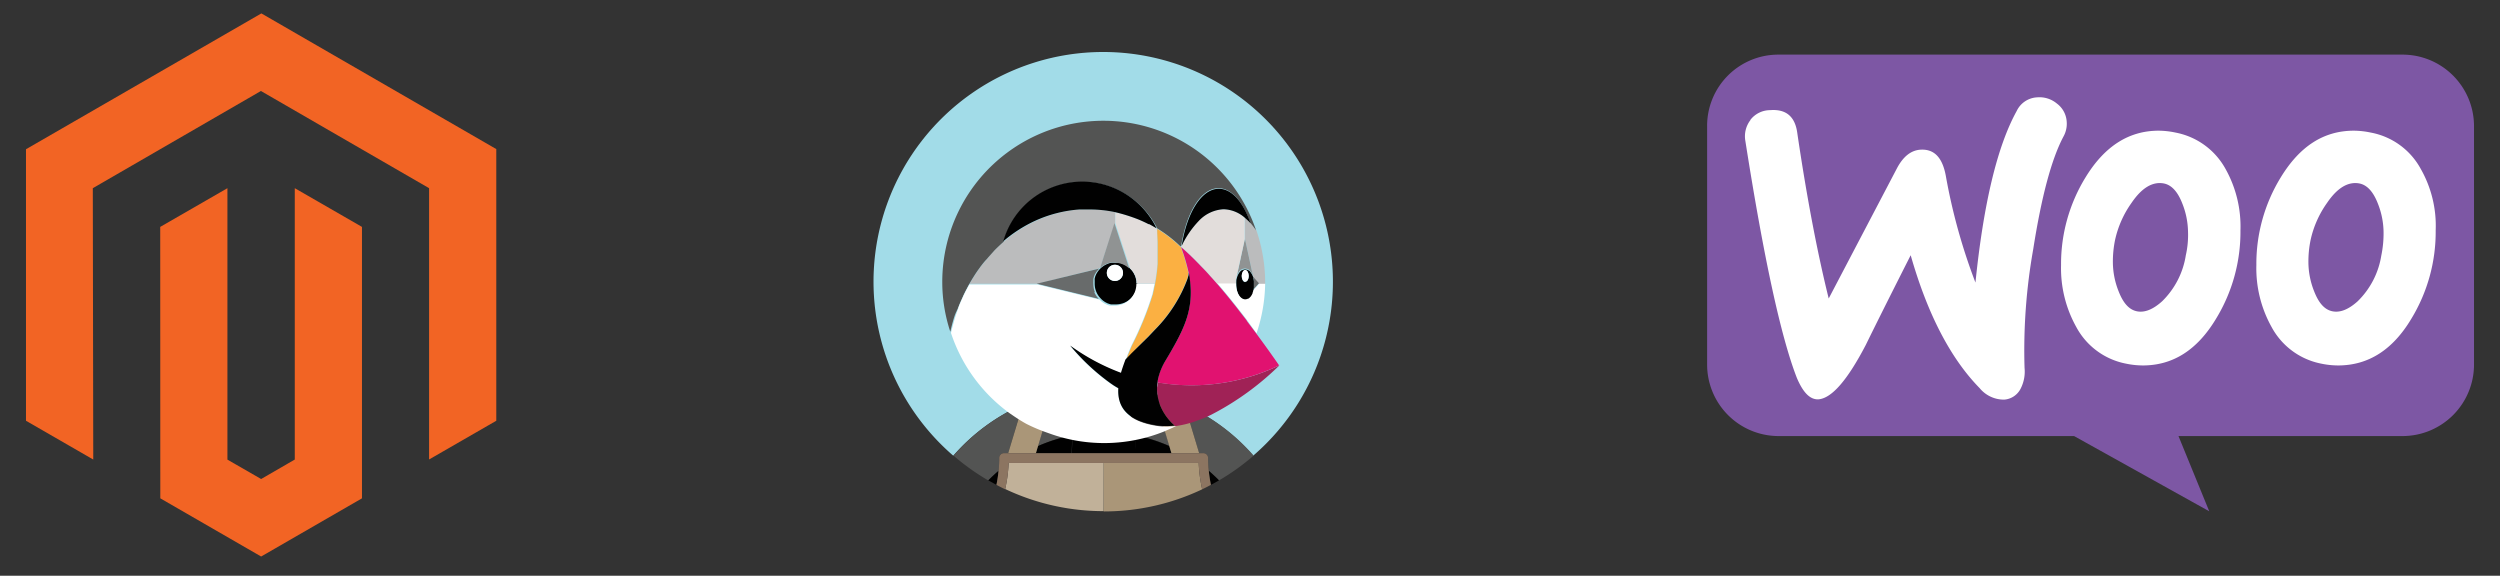 <svg xmlns="http://www.w3.org/2000/svg" id="Web_Performance" data-name="Web Performance" viewBox="0 0 330 76"><rect x="0" y="0" width="330" height="76" fill="#333333" stroke="none"/><defs><style>.cls-1{fill:#f26424;}.cls-2{fill:#a2dce8;}.cls-3{fill:#535453;}.cls-4{fill:#010101;}.cls-5{fill:#aa9678;}.cls-6{fill:#c1b199;}.cls-7{fill:#8c7561;}.cls-8{fill:none;}.cls-9{fill:#fff;}.cls-10{fill:#bbbcbd;}.cls-11{fill:#686b6b;}.cls-12{fill:#909393;}.cls-13{fill:#e2dddb;}.cls-14{fill:#fbb042;}.cls-15{fill:#a02256;}.cls-16{fill:#e11270;}.cls-17{fill:#7d57a4;}</style></defs><polygon class="cls-1" points="34.5 1.77 3.43 19.7 3.43 55.54 12.31 60.66 12.25 24.84 34.44 12.01 56.64 24.84 56.64 60.65 65.51 55.54 65.51 19.68 34.5 1.77"></polygon><polygon class="cls-1" points="38.91 60.66 34.47 63.23 30.02 60.67 30.02 24.84 21.15 29.95 21.16 65.78 34.47 73.46 47.78 65.78 47.78 29.95 38.91 24.84 38.91 60.66"></polygon><path class="cls-2" d="M135,53.4q.73-.32,1.47-.6c.56-.21,1.12-.41,1.7-.58s1.42-.41,2.15-.56a27,27,0,0,1,3-.46q-.84,2.64-1.85,5.25c0,.34,0,.68,0,1a21.46,21.46,0,0,1,8.35,0c0-.34,0-.68,0-1q-1-2.61-1.85-5.25a27,27,0,0,1,3,.46c.73.15,1.45.35,2.16.56s1.13.37,1.69.58,1,.39,1.47.6a26.21,26.21,0,0,1,9.13,6.75,30.32,30.32,0,1,0-39.59,0A26.3,26.3,0,0,1,135,53.4Z"></path><path class="cls-3" d="M137,58.89a21.35,21.35,0,0,1,4.49-1.42c0-.34,0-.68,0-1q1-2.61,1.85-5.25a27,27,0,0,0-3,.46c-.73.15-1.44.35-2.15.56s-1.14.37-1.7.58l2.21.54Z"></path><path class="cls-3" d="M131.81,62.15a16,16,0,0,0,.09-1.71.63.63,0,0,1,.63-.62h.55L135,53.4a26.3,26.3,0,0,0-9.13,6.75,30.29,30.29,0,0,0,4.57,3.26Q131.1,62.75,131.81,62.15Z"></path><path class="cls-3" d="M156.35,53.4l1.94,6.42h.55a.63.63,0,0,1,.63.62,16,16,0,0,0,.09,1.71q.7.6,1.35,1.26a29.66,29.66,0,0,0,4.57-3.27A26.31,26.31,0,0,0,156.35,53.4Z"></path><path class="cls-3" d="M152.67,53.34l2.21-.54c-.56-.21-1.12-.41-1.69-.58-.72-.21-1.43-.41-2.16-.56a27,27,0,0,0-3-.46q.84,2.64,1.85,5.25c0,.34,0,.68,0,1a21.35,21.35,0,0,1,4.49,1.42Z"></path><path class="cls-4" d="M145.69,59.82H150a16.87,16.87,0,0,1-.1-2.35,21.46,21.46,0,0,0-8.35,0,16.87,16.87,0,0,1-.1,2.35Z"></path><path class="cls-4" d="M130.46,63.41l1.07.59a18.3,18.3,0,0,0,.28-1.85Q131.11,62.75,130.46,63.41Z"></path><path class="cls-4" d="M136.74,59.82h4.67a16.87,16.87,0,0,0,.1-2.35A21.35,21.35,0,0,0,137,58.89Z"></path><path class="cls-4" d="M159.56,62.15a18.3,18.3,0,0,0,.28,1.85c.37-.19.72-.39,1.07-.59Q160.26,62.75,159.56,62.15Z"></path><path class="cls-4" d="M154.63,59.82l-.28-.93a21.35,21.35,0,0,0-4.49-1.42,16.87,16.87,0,0,0,.1,2.35Z"></path><path class="cls-5" d="M136.74,59.82l.28-.93,1.68-5.55-2.21-.54q-.74.29-1.47.6l-1.94,6.42h3.66Z"></path><path class="cls-5" d="M154.35,58.89l.28.93h3.66l-1.94-6.42c-.48-.21-1-.41-1.47-.6l-2.21.54Z"></path><path class="cls-6" d="M133.14,61.11l.06,0h-.06Z"></path><path class="cls-6" d="M145.69,61.07H133.2l-.06,0a18.22,18.22,0,0,1-.46,3.48,30.26,30.26,0,0,0,13,2.92Z"></path><path class="cls-5" d="M158.23,61.07h-.06l.06,0Z"></path><path class="cls-5" d="M158.17,61.07H145.69v6.44a30.25,30.25,0,0,0,13-2.92,18.22,18.22,0,0,1-.46-3.48Z"></path><path class="cls-7" d="M159.56,62.15a16,16,0,0,1-.09-1.71.63.63,0,0,0-.63-.62H132.53a.63.63,0,0,0-.63.62,16,16,0,0,1-.09,1.71,18.3,18.3,0,0,1-.28,1.85c.38.21.76.4,1.15.59a18.22,18.22,0,0,0,.46-3.48v0h25.09v0a18.22,18.22,0,0,0,.46,3.48c.39-.19.77-.38,1.15-.59A18.3,18.3,0,0,1,159.56,62.15Z"></path><path class="cls-8" d="M155.89,32.59h0a24.19,24.19,0,0,1,1,3.33c0,.08,0,.16,0,.24s0,.23-.06.33q0-.22.09-.54a25.21,25.21,0,0,0-1-3.37h0Z"></path><path class="cls-8" d="M164.72,39.44l-.05,0Z"></path><path class="cls-8" d="M164.91,39.3l-.06.06Z"></path><path class="cls-8" d="M155,31.79a18.89,18.89,0,0,0-2.2-1.59h0A18.89,18.89,0,0,1,155,31.79Z"></path><path class="cls-8" d="M162,39.06v0Z"></path><path class="cls-8" d="M163.29,40.66l.06.08Z"></path><path class="cls-8" d="M156.83,36.54c0,.09,0,.18-.06.24Z"></path><path class="cls-8" d="M153.86,47.6a8.21,8.21,0,0,0-.94,2.19,8.21,8.21,0,0,1,.94-2.19c.15-.25.3-.5.44-.75l-.44.74Z"></path><path class="cls-8" d="M155.89,32.59l.08-.16h0l-.08.16q.27.22.54.48Q156.16,32.82,155.89,32.59Z"></path><path class="cls-8" d="M149.87,36.57h0Z"></path><path class="cls-8" d="M151.7,29.58l-.09,0Z"></path><path class="cls-8" d="M151.85,29.67l-.12-.08Z"></path><path class="cls-8" d="M152.85,32.11v0Z"></path><path class="cls-8" d="M149.77,36.3h0Z"></path><path class="cls-8" d="M164.53,42.26l.11.15Z"></path><path class="cls-8" d="M152.84,33.06q0,.48,0,1Q152.84,33.54,152.84,33.06Z"></path><path class="cls-8" d="M150,36.84h0Z"></path><path class="cls-8" d="M152.72,30.16l-.66-.38Z"></path><path class="cls-8" d="M152,29.77l-.18-.1Z"></path><path class="cls-8" d="M152.77,30.19Z"></path><path class="cls-8" d="M165.54,37.55s0,0,0-.07h0s0,0,0-.06,0,.05,0,.07S165.54,37.53,165.54,37.55Z"></path><path class="cls-8" d="M160.58,37.36l.09.1h0l-.09-.1Z"></path><path class="cls-8" d="M156.43,33.07c.41.37.8.75,1.19,1.13C157.23,33.82,156.84,33.44,156.43,33.07Z"></path><path class="cls-8" d="M164.33,35.38a.78.78,0,0,1,.21,0A.78.78,0,0,0,164.33,35.38Z"></path><path class="cls-8" d="M163.16,36.89s0,.07,0,.11S163.15,36.92,163.16,36.89Z"></path><path class="cls-8" d="M164.61,35.44l.14.08Z"></path><path class="cls-8" d="M165.07,35.83l.05.07Z"></path><path class="cls-8" d="M165.52,37v0Z"></path><path class="cls-8" d="M165.52,37.92h0s0,0,0,.05S165.52,37.93,165.52,37.92Z"></path><path class="cls-8" d="M163.53,35.9l.05-.07Z"></path><path class="cls-8" d="M164.11,35.42a.78.78,0,0,1,.22,0A.78.78,0,0,0,164.11,35.42Z"></path><path class="cls-8" d="M158.72,35.33c-.18-.2-.37-.39-.56-.59C158.35,34.94,158.54,35.13,158.72,35.33Z"></path><path class="cls-8" d="M164.33,28.75h0v2.81l-1.08,4.95a.06.06,0,0,0,0,0v0h0l1.08-5V28.76h0Z"></path><path class="cls-8" d="M159.73,36.41l-.29-.32Z"></path><path class="cls-8" d="M165.41,36.52s0,.07,0,.12h0l0-.11Z"></path><path class="cls-8" d="M163.11,37.46h0v0Z"></path><path class="cls-8" d="M163.9,35.52l.14-.08Z"></path><path class="cls-8" d="M163.68,35.71a.75.75,0,0,1,.16-.15A.75.75,0,0,0,163.68,35.71Z"></path><path class="cls-8" d="M165.44,38.31h0a2.8,2.8,0,0,1-.09.31c0-.1.07-.2.1-.31Z"></path><path class="cls-8" d="M128.5,36.54l.13-.21Z"></path><path class="cls-8" d="M164.82,35.56a1.06,1.06,0,0,1,.15.15A.71.71,0,0,0,164.82,35.56Z"></path><path class="cls-8" d="M129.36,35.27l.06-.09Z"></path><path class="cls-8" d="M150,37.45h0Z"></path><path class="cls-8" d="M127.18,39l-.15.34Z"></path><path class="cls-8" d="M126.52,40.5l0,0Z"></path><polygon class="cls-8" points="165.08 29.47 165.07 29.47 165.07 29.47 165.08 29.47"></polygon><path class="cls-8" d="M132.51,31.87h0Z"></path><path class="cls-8" d="M131.32,33l.18-.18Z"></path><path class="cls-8" d="M130.25,34.14l.19-.21Z"></path><path class="cls-8" d="M165.41,36.52l-1.08-5Z"></path><path class="cls-8" d="M146.58,40.26h0Z"></path><path class="cls-8" d="M146.87,40.31h0Z"></path><path class="cls-8" d="M127.85,37.65c-.07.12-.14.24-.2.37C127.71,37.89,127.78,37.77,127.85,37.65Z"></path><path class="cls-8" d="M145.77,40Z"></path><path class="cls-8" d="M146.3,40.19h0Z"></path><path class="cls-8" d="M146,40.09h0Z"></path><path class="cls-8" d="M144.52,38.55Z"></path><path class="cls-8" d="M144.39,36.82l0,.06Z"></path><path class="cls-8" d="M144.68,36.06h0Z"></path><path class="cls-8" d="M145.63,35.06Z"></path><path class="cls-8" d="M144.46,36.55s0,0,0,.05S144.46,36.57,144.46,36.55Z"></path><path class="cls-8" d="M144.56,36.3v0Z"></path><path class="cls-8" d="M147.73,34.67h0Z"></path><path class="cls-8" d="M148.25,34.83h0Z"></path><path class="cls-8" d="M146.11,34.82h0Z"></path><path class="cls-8" d="M146.63,34.66h0Z"></path><path class="cls-8" d="M150,37.13Z"></path><path class="cls-8" d="M165.16,39l-.09.14Z"></path><path class="cls-8" d="M144.34,37.1a.64.64,0,0,1,0,.07A.64.64,0,0,0,144.34,37.1Z"></path><path class="cls-8" d="M144.36,38h0Z"></path><path class="cls-8" d="M165.31,38.69a1.21,1.21,0,0,1-.09.2Z"></path><path class="cls-3" d="M154.37,55.49a3.6,3.6,0,0,1-.29-.35,3.6,3.6,0,0,0,.29.35Z"></path><path class="cls-5" d="M155.06,56.18v0a5.93,5.93,0,0,1-.69-.69h0A5.93,5.93,0,0,0,155.06,56.18Z"></path><circle class="cls-9" cx="164.32" cy="28.76"></circle><path class="cls-9" d="M165.55,37.48h0Z"></path><path class="cls-10" d="M165.87,30.45h0v0h0q-.39-.53-.78-1h0c-.12-.13-.24-.25-.37-.37a.86.86,0,0,0-.14-.13l-.23-.21h0v2.82l1.08,5h0l0,.11.75.84H167c0-.07,0-.14,0-.21h0a21.33,21.33,0,0,0-1.08-6.67h0S165.88,30.49,165.87,30.45Z"></path><path class="cls-10" d="M165.55,37.47h0Z"></path><path class="cls-11" d="M165.51,37v0h0c0,.12,0,.24,0,.36s0,0,0,.07h0s0,.05,0,.07,0,.24,0,.36h0s0,0,0,0,0,.25-.07.36h0l.74-.83-.75-.84h0A2.2,2.2,0,0,1,165.51,37Z"></path><path class="cls-4" d="M165.51,38s0,0,0,0,0-.24,0-.36,0,0,0-.08,0,0,0-.07,0-.24,0-.36v0a1.91,1.91,0,0,0-.07-.36s0-.08,0-.12a2.38,2.38,0,0,0-.29-.62l-.05-.07-.09-.12a1.1,1.1,0,0,0-.16-.15l-.07,0-.14-.08-.07,0a.6.6,0,0,0-.43,0l-.07,0-.14.08-.06,0a.75.75,0,0,0-.16.15l-.1.12-.05.07a2.37,2.37,0,0,0-.28.62v0a3.38,3.38,0,0,0-.08.34s0,.07,0,.11a2.73,2.73,0,0,0,0,.41v.05h0c0,1.16.55,2.09,1.22,2.09a.81.81,0,0,0,.34-.08l.05,0,.13-.08.06-.06a1.29,1.29,0,0,0,.16-.17l.09-.14.06-.1a1.21,1.21,0,0,0,.09-.2.25.25,0,0,0,0-.07,2.8,2.8,0,0,0,.09-.31C165.47,38.2,165.49,38.07,165.51,38Zm-1.14-.76c-.25,0-.46-.35-.46-.78s.21-.78.46-.78.46.35.46.78S164.62,37.19,164.37,37.19Z"></path><ellipse class="cls-9" cx="164.37" cy="36.41" rx="0.46" ry="0.78"></ellipse><path class="cls-12" d="M163.25,36.52h0a2.37,2.37,0,0,1,.28-.62l.05-.07.1-.12a.75.75,0,0,1,.16-.15l.06,0,.14-.08.07,0a.6.6,0,0,1,.43,0l.07,0,.14.08.07,0a1.1,1.1,0,0,1,.16.15l.09.12.05.07a2.38,2.38,0,0,1,.29.62h0l-1.08-5-1.08,5Z"></path><path class="cls-4" d="M150,37.43c0-.1,0-.2,0-.3h0a2.33,2.33,0,0,0-.05-.28h0a2.68,2.68,0,0,0-.07-.27h0a1.17,1.17,0,0,0-.1-.26h0l-.12-.24h0a2.57,2.57,0,0,0-.52-.66,2.93,2.93,0,0,0-.88-.58h0a2.46,2.46,0,0,0-.51-.15h0a3.19,3.19,0,0,0-.54,0,3.1,3.1,0,0,0-.54,0h0a2.21,2.21,0,0,0-.5.15h0a4,4,0,0,0-.46.24h0a3.39,3.39,0,0,0-.42.33h0a2.81,2.81,0,0,0-.52.66h0a1.67,1.67,0,0,0-.12.23v0l-.09.22s0,0,0,.05a.79.79,0,0,0-.06.22l0,.06a1.66,1.66,0,0,0,0,.22s0,0,0,.07,0,.2,0,.3a3.31,3.31,0,0,0,.05.55h0a3.13,3.13,0,0,0,.16.52h0a2.71,2.71,0,0,0,.59.89,2.57,2.57,0,0,0,.66.52h0l.24.12h0l.23.08,0,0,.22.06h.06l.22,0h.36a3,3,0,0,0,1.12-.22,2.77,2.77,0,0,0,.48-.26,2.72,2.72,0,0,0,.77-.78,2.82,2.82,0,0,0,.27-.48,2.93,2.93,0,0,0,.22-1.11v0h0v0Zm-2.85-.34A1.07,1.07,0,1,1,148.24,36,1.07,1.07,0,0,1,147.17,37.09Z"></path><circle class="cls-9" cx="147.17" cy="36.02" r="1.07"></circle><path class="cls-10" d="M145.2,35.4h0l2-6V28h0a16.33,16.33,0,0,0-3.37-.35c-.39,0-.77,0-1.15,0h-.17a17,17,0,0,0-5.72,1.49,18.18,18.18,0,0,0-4.26,2.73h0c-.34.29-.67.6-1,.92l-.18.18c-.3.31-.6.62-.88,1a2,2,0,0,0-.19.22c-.28.33-.56.68-.83,1l-.06.09c-.26.35-.49.7-.73,1.06l-.13.21c-.19.29-.36.6-.54.9h9Z"></path><path class="cls-13" d="M152.77,34.72c0-.23,0-.47,0-.7s0-.64,0-1,0-.49,0-.74v-.21c0-.64,0-1.28-.07-1.91h0l0,0-.66-.38h0l-.18-.1h0l-.12-.07h0l-.09,0c-.42-.22-.84-.41-1.26-.59a21.93,21.93,0,0,0-3.17-1v1.42l1.95,6h0a2.57,2.57,0,0,1,.52.66h0l.12.24h0a1.17,1.17,0,0,1,.1.26h0a2.68,2.68,0,0,1,.07.27h0a2.33,2.33,0,0,1,.05.28h0c0,.1,0,.2,0,.3h2.39a23.55,23.55,0,0,0,.35-2.64A.22.22,0,0,1,152.77,34.72Z"></path><path class="cls-14" d="M155.89,32.59h0Z"></path><path class="cls-14" d="M150,46c.54-.54,1.05-1.05,1.54-1.56l.84-.89a18.83,18.83,0,0,0,4.35-6.8l.06-.24v0q0-.15.06-.33c0-.08,0-.16,0-.24a24.19,24.19,0,0,0-1-3.33h0l-.22-.2c-.22-.21-.45-.41-.68-.61a18.89,18.89,0,0,0-2.2-1.59h0c0,.63.06,1.27.07,1.91v.21c0,.25,0,.5,0,.74s0,.64,0,1,0,.47,0,.7a.2.2,0,0,0,0,.07,23.42,23.42,0,0,1-.35,2.65l-.28,1.33a41.55,41.55,0,0,1-2.75,6.75c-.26.59-.51,1.19-.72,1.79l-.06.18.78-.81Z"></path><path class="cls-12" d="M145.21,35.39h0a3.39,3.39,0,0,1,.42-.33h0a4,4,0,0,1,.46-.24h0a2.21,2.21,0,0,1,.5-.15h0a3.1,3.1,0,0,1,.54,0,2.42,2.42,0,0,1,.54.06h0a3.28,3.28,0,0,1,.51.15h0a2.72,2.72,0,0,1,.88.57h0l-1.95-6Z"></path><path class="cls-11" d="M144.52,38.55a2.38,2.38,0,0,1-.15-.52h0a3.31,3.31,0,0,1-.05-.55,1.51,1.51,0,0,1,0-.3.2.2,0,0,1,0-.07l0-.22,0-.06a.79.79,0,0,1,.06-.22s0,0,0-.05l.09-.22v0a1.67,1.67,0,0,1,.12-.23h0a3,3,0,0,1,.52-.66h0l-8.27,2h0l8.2,2a2.71,2.71,0,0,1-.59-.89Z"></path><path class="cls-13" d="M163.14,37s0-.08,0-.11a3.38,3.38,0,0,1,.08-.34s0,0,0,0l1.08-4.95V28.74a4.47,4.47,0,0,0-2.82-1.12,4.82,4.82,0,0,0-3.26,1.53A12.56,12.56,0,0,0,156,32.42a1.3,1.3,0,0,1-.08.17q.27.22.54.48c.41.37.8.74,1.19,1.13l.54.54.56.58.72.77c.1.11.2.21.29.32l.85,1h0l.09.1h2.44V37.4A2.6,2.6,0,0,1,163.14,37Z"></path><path class="cls-13" d="M155.89,32.6h0Z"></path><path class="cls-3" d="M126.5,40.55l0,0c.15-.41.33-.81.51-1.21l.15-.34c.15-.31.3-.62.47-.93.06-.13.13-.25.19-.37l.12-.21c.18-.3.35-.61.54-.9l.13-.21c.23-.36.47-.71.73-1.06l.06-.09c.27-.35.54-.7.83-1l.18-.21c.29-.33.58-.65.89-1l.18-.18c.33-.32.66-.63,1-.93h0a10.84,10.84,0,0,1,16.11-6.27A11.08,11.08,0,0,1,152.68,30l0,0,.07.14h0a18.89,18.89,0,0,1,2.2,1.59c.23.2.46.4.68.61l.22.2h0a.8.8,0,0,1,.08-.16c.69-4.38,2.62-7.54,4.91-7.54,1.72,0,3.24,1.79,4.18,4.55v0h0a11.14,11.14,0,0,1,.77,1h0l0,0h0a.56.56,0,0,0,0,.12h0l0-.14a21.27,21.27,0,0,0-41.41,6.81,20.9,20.9,0,0,0,1.06,6.61h0c.14-.62.3-1.24.49-1.86S126.32,41,126.5,40.55Z"></path><path class="cls-9" d="M166.19,37.47l-.74.83h0c0,.11-.07.21-.1.31a.25.25,0,0,1,0,.07l-.09.2-.06.1-.09.14a1.29,1.29,0,0,1-.16.17l-.06.06-.13.08-.05,0a.81.81,0,0,1-.34.08c-.67,0-1.22-.93-1.22-2.09h-2.44c.45.52.9,1.05,1.34,1.59v0c.43.52.85,1.05,1.27,1.58l.06.08c.4.5.79,1,1.18,1.52l.11.15L165.86,44h0A21.37,21.37,0,0,0,167,37.46h-.8Z"></path><path class="cls-4" d="M142.49,27.65h.17c.38,0,.76,0,1.15,0a16.33,16.33,0,0,1,3.37.35h0v0a22.32,22.32,0,0,1,3.17,1c.42.18.84.37,1.26.59l.09,0h0l.13.07h0l.18.1h0l.66.38,0,0h0l-.07-.14,0,0a11,11,0,0,0-4.06-4.42,10.84,10.84,0,0,0-16.11,6.27,18.18,18.18,0,0,1,4.26-2.73A17,17,0,0,1,142.49,27.65Z"></path><path class="cls-4" d="M158.25,29.15a4.82,4.82,0,0,1,3.26-1.53,4.43,4.43,0,0,1,2.82,1.13h0l.23.21a1.79,1.79,0,0,1,.14.13,4.44,4.44,0,0,1,.37.38h0v0c-.94-2.76-2.46-4.55-4.18-4.55-2.29,0-4.22,3.16-4.91,7.54h0A12.45,12.45,0,0,1,158.25,29.15Z"></path><path class="cls-9" d="M138.11,57.07l.59.21a21.22,21.22,0,0,0,15-.34l.38-.17.62-.27.55-.26-.13,0h0a9,9,0,0,1-2.26,0c-4.38-.63-5.35-2.74-5.21-4.93-.31-.19-.63-.39-1-.63a28.5,28.5,0,0,1-5.36-5,28.11,28.11,0,0,0,6.47,3.51l.24.09c.19-.63.4-1.23.59-1.75h0l.06-.17c.21-.61.46-1.21.72-1.8a41.55,41.55,0,0,0,2.75-6.75l.28-1.33H150v0a2.93,2.93,0,0,1-.22,1.11,3.36,3.36,0,0,1-.27.49,2.82,2.82,0,0,1-.77.77,2.89,2.89,0,0,1-1.59.49l-.3,0h-.07l-.22,0h-.06l-.22-.06h0l-.23-.09h0l-.24-.12h0a2.57,2.57,0,0,1-.66-.52l-8.2-2h-9c0,.07-.08.14-.11.21l-.2.37c-.17.31-.32.62-.47.93l-.15.34c-.18.4-.36.8-.51,1.21a.14.14,0,0,0,0,.06c-.18.47-.35.94-.49,1.42s-.35,1.24-.49,1.86a21.31,21.31,0,0,0,7.73,10.59c.11.08.22.14.32.22.61.42,1.23.82,1.88,1.18A21.43,21.43,0,0,0,138.11,57.07Z"></path><path class="cls-15" d="M152.79,50.47c0,.22,0,.45-.06.66a5.76,5.76,0,0,0,.07,1.12,6.22,6.22,0,0,0,.15.68,6.9,6.9,0,0,0,.34.91,6.18,6.18,0,0,0,.42.77l.15.23c.07.11.15.21.22.31l.29.34a5.93,5.93,0,0,0,.69.69v0l0,.06h0l.13,0a13.3,13.3,0,0,0,2.84-.72c.48-.17,1-.36,1.43-.57l.43-.21a37,37,0,0,0,9-6.52A26.73,26.73,0,0,1,152.79,50.47Z"></path><path class="cls-16" d="M164.53,42.26c-.39-.51-.78-1-1.18-1.52l-.06-.08c-.42-.53-.84-1.06-1.27-1.58v0c-.44-.54-.89-1.07-1.34-1.59l-.09-.1c-.28-.32-.56-.64-.85-.95l-.29-.33c-.24-.26-.47-.51-.72-.76s-.37-.39-.56-.58l-.54-.55c-.39-.38-.78-.76-1.19-1.13l-.54-.48h0a24.9,24.9,0,0,1,1,3.38c.06.29.11.59.14.87.54,4-.74,6.59-2.77,10-.14.25-.29.5-.44.75a8.21,8.21,0,0,0-.94,2.19c0,.23-.1.46-.13.68a26.73,26.73,0,0,0,16.08-2.25s-1.2-1.76-3-4.19l-1.22-1.62Z"></path><path class="cls-4" d="M155.06,56.18a5.93,5.93,0,0,1-.69-.69c-.1-.11-.19-.22-.29-.35s-.15-.19-.22-.3l-.15-.23a6.18,6.18,0,0,1-.42-.77,5.73,5.73,0,0,1-.34-.91,6.78,6.78,0,0,1-.15-.68,5.76,5.76,0,0,1-.07-1.12c0-.21,0-.44.06-.66a5.79,5.79,0,0,1,.13-.68,8.16,8.16,0,0,1,.93-2.19h0l.44-.74c2-3.42,3.31-6,2.77-10,0-.28-.08-.58-.14-.88q0,.32-.09.54v0l-.06.24a18.83,18.83,0,0,1-4.35,6.8l-.84.89L150,46l-.66.65-.78.81h0c-.19.52-.41,1.12-.59,1.75l-.24-.09a28.11,28.11,0,0,1-6.47-3.51,28.5,28.5,0,0,0,5.36,5c.33.24.65.44,1,.63-.14,2.19.83,4.3,5.21,4.93a9,9,0,0,0,2.26,0l0-.06Z"></path><path class="cls-17" d="M234.69,7.21h82.44a9.44,9.44,0,0,1,9.44,9.44V48.12a9.44,9.44,0,0,1-9.44,9.44H287.56l4.06,9.93-17.84-9.93h-39a9.44,9.44,0,0,1-9.44-9.44V16.65a9.4,9.4,0,0,1,9.4-9.44Z"></path><path class="cls-9" d="M231.06,15.81a3.31,3.31,0,0,1,2.59-1.27q3.15-.25,3.59,3c1.27,8.61,2.67,15.89,4.15,21.86l9-17.17c.82-1.56,1.85-2.38,3.09-2.47,1.81-.12,2.92,1,3.37,3.46a77.17,77.17,0,0,0,3.91,14.08c1.07-10.46,2.88-18,5.44-22.64a3.15,3.15,0,0,1,2.71-1.81,3.58,3.58,0,0,1,2.6.82A3.22,3.22,0,0,1,272.8,16a3.46,3.46,0,0,1-.41,2c-1.6,3-2.92,8-4,14.87a76.29,76.29,0,0,0-1.15,15.68,4.93,4.93,0,0,1-.5,2.72,2.64,2.64,0,0,1-2.18,1.48,4.14,4.14,0,0,1-3.25-1.52c-3.83-3.91-6.88-9.76-9.1-17.54q-4,7.9-5.93,11.85c-2.43,4.66-4.48,7-6.21,7.17-1.12.08-2.06-.87-2.89-2.84q-3.15-8.1-6.79-31.25a3.51,3.51,0,0,1,.66-2.76Zm88.47,6.47a9.46,9.46,0,0,0-6.59-4.78,11.1,11.1,0,0,0-2.22-.25c-4,0-7.16,2.06-9.67,6.18A21.82,21.82,0,0,0,297.84,35a15.9,15.9,0,0,0,2,8.15A9.51,9.51,0,0,0,306.4,48a11.06,11.06,0,0,0,2.22.24q6,0,9.68-6.17a22.06,22.06,0,0,0,3.21-11.65A15.17,15.17,0,0,0,319.53,22.28Zm-5.19,11.4a10.8,10.8,0,0,1-3.13,6.09c-1.19,1.07-2.3,1.53-3.33,1.32s-1.81-1.07-2.43-2.68a10.49,10.49,0,0,1-.74-3.74,14.1,14.1,0,0,1,.29-3,13.35,13.35,0,0,1,2.18-4.9c1.36-2,2.8-2.84,4.28-2.55,1,.21,1.81,1.07,2.43,2.68a10.49,10.49,0,0,1,.74,3.74,14.23,14.23,0,0,1-.29,3.05Zm-20.58-11.4a9.57,9.57,0,0,0-6.59-4.78,11.1,11.1,0,0,0-2.22-.25c-3.95,0-7.16,2.06-9.67,6.18A21.83,21.83,0,0,0,272.06,35a15.9,15.9,0,0,0,2,8.15A9.49,9.49,0,0,0,280.63,48a11.06,11.06,0,0,0,2.22.24c4,0,7.2-2.06,9.67-6.17a22,22,0,0,0,3.22-11.65A15.55,15.55,0,0,0,293.76,22.28Zm-5.23,11.4a10.8,10.8,0,0,1-3.13,6.09c-1.19,1.07-2.3,1.53-3.33,1.32s-1.81-1.07-2.43-2.68a10.49,10.49,0,0,1-.74-3.74,14.1,14.1,0,0,1,.29-3,13.35,13.35,0,0,1,2.18-4.9c1.36-2,2.8-2.84,4.28-2.55,1,.21,1.81,1.07,2.43,2.68a10.49,10.49,0,0,1,.74,3.74,12.07,12.07,0,0,1-.29,3.05Z"></path></svg>